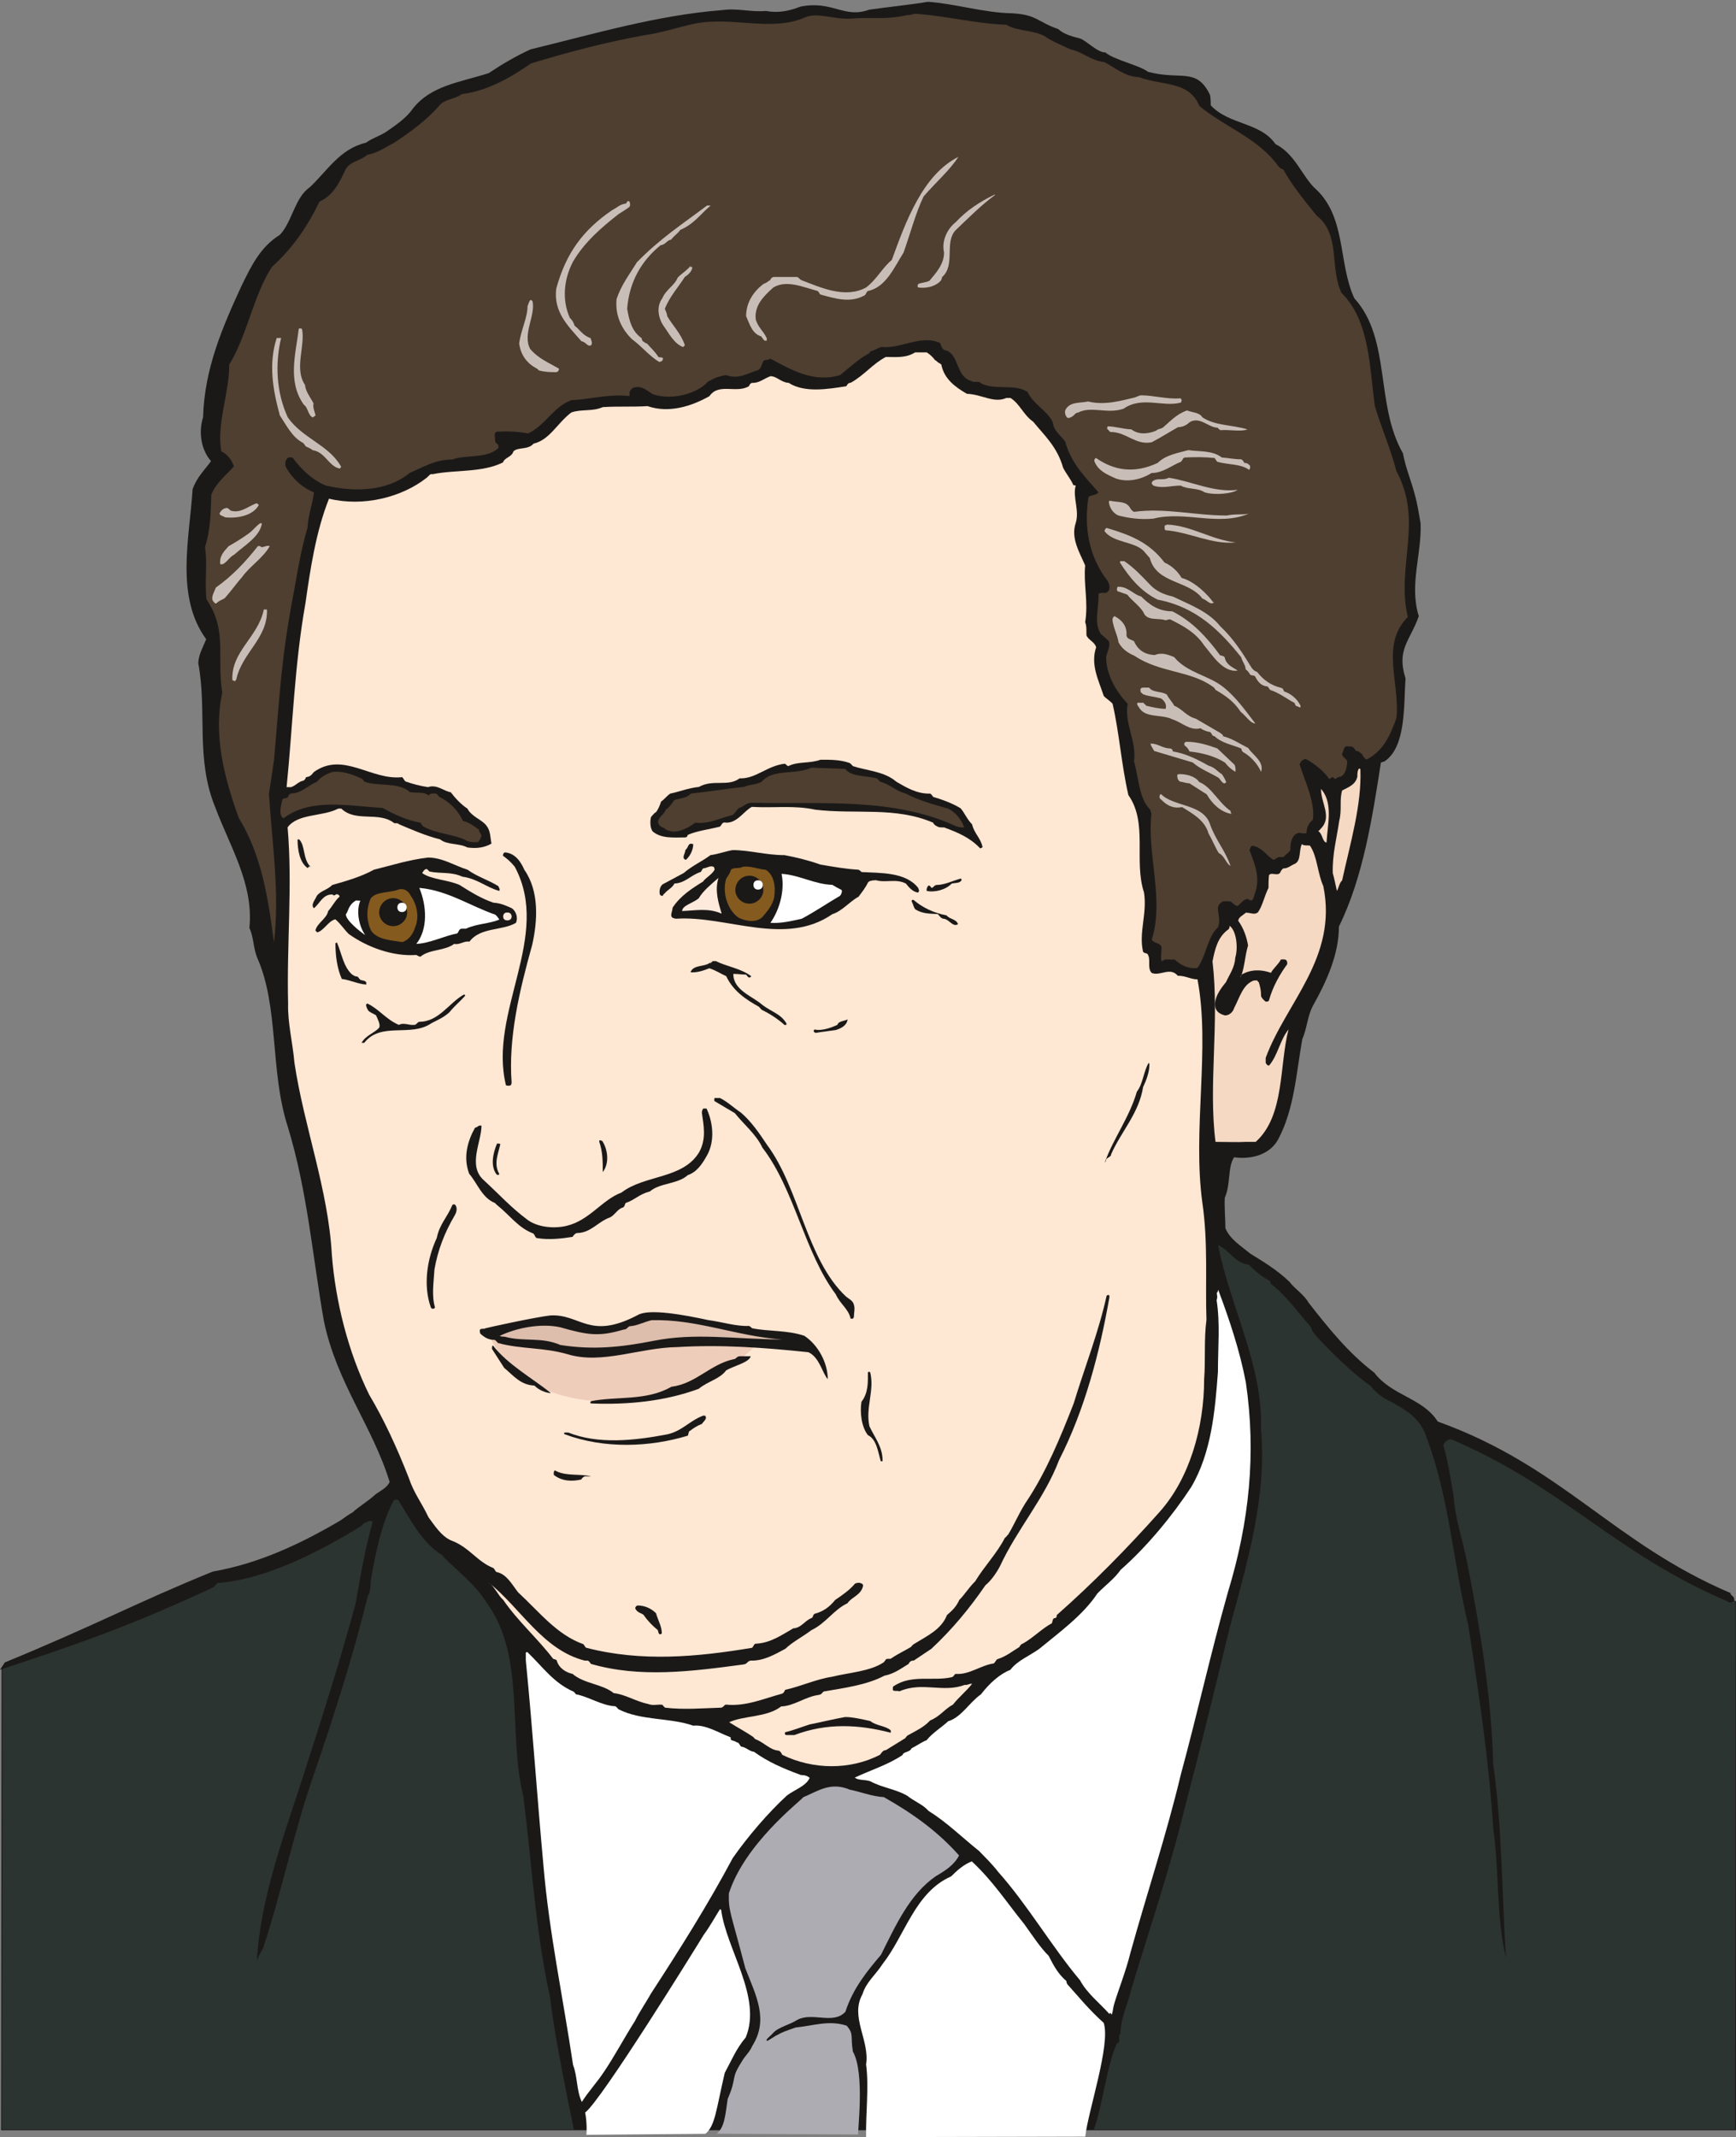 <svg xmlns="http://www.w3.org/2000/svg" xml:space="preserve" width="651.364" height="801.713" fill-rule="evenodd" stroke-linejoin="round" stroke-width="28.222" preserveAspectRatio="xMidYMid" version="1.2" viewBox="0 0 17234 21212"><rect x="0" y="0" width="17234" height="21212" fill="#808080" stroke="none"/><defs class="ClipPathGroup"><clipPath id="a" clipPathUnits="userSpaceOnUse"><path d="M0 0h17234v21212H0z"/></clipPath></defs><g class="SlideGroup"><g class="Slide" clip-path="url(#a)"><g class="Page"><g class="com.sun.star.drawing.ClosedBezierShape"><path fill="none" d="M10 12240h17231v8906H10z" class="BoundingBox"/><path fill="#2B3430" d="M20 16552c569-233 866-322 1879-779 348-135 1176-295 1359-511 127-89 335-196 485-323 76-35 203-134 292-177l8056-2517c188 160 497 365 688 535 278 298 829 1014 1474 1354 556 234 1486 805 2213 1362 182 134 632 330 769 404l-5 5241H15l5-4589Z"/><path fill="none" stroke="#1B1918" stroke-linejoin="miter" stroke-width="8" d="M20 16552c569-233 866-322 1879-779 348-135 1176-295 1359-511 127-89 335-196 485-323 76-35 203-134 292-177l8056-2517c188 160 497 365 688 535 278 298 829 1014 1474 1354 556 234 1486 805 2213 1362 182 134 632 330 769 404l-5 5241H15l5-4589Z"/></g><g class="com.sun.star.drawing.ClosedBezierShape"><path fill="none" d="M0 18h17218v21122H0z" class="BoundingBox"/><path fill="#1B1918" d="M5697 21139c-79-394-193-933-236-1314-145-652-181-1325-265-1991-157-630 23-1387-358-1915-91-150-200-241-315-351-35-35-104-91-134-132-206-127-315-358-435-546-7-5-25-5-43 0-122 224-180 516-228 788-8 55 0 114-31 162-147 600-328 1163-528 1750-206 582-328 1194-513 1750-26 49-51 79-61 127 30-592 254-1209 447-1798 193-599 376-1174 533-1750 48-277 97-556 170-815-38-21-56 10-91 17-5 5-13 18-18 23-411 254-952 534-1430 569-18 13-30 31-43 43-841 389-1313 552-2118 818l48-73c909-374 1303-592 2065-902 454-79 866-272 1260-503 48-31 83-61 127-84 66-61 152-109 223-175 56-43 117-66 145-127-168-551-526-983-653-1600-114-648-162-1283-358-1926-180-556-84-1192-307-1685-38-106-31-193-74-289 43-437-193-805-338-1194-200-483-79-955-170-1435 5-89 48-158 79-236-310-425-165-1004-135-1489 43-122 122-193 183-279-97-109-127-285-79-435 13-480 193-896 381-1303 97-200 188-388 381-508 122-127 148-370 297-472 176-165 298-381 557-442 68-48 134-66 195-104 89-61 206-140 267-229 180-236 472-266 757-358 137-91 272-170 416-236 648-158 1255-338 1895-389 165-23 280 21 442 8 122 23 231 0 341-43 320-65 434 122 684 30 157-23 442-53 582-78 266 17 556 109 835 114 249 13 254 86 460 157 61 56 145 74 213 92 61 18 181 145 254 139 84 74 338 127 424 193 326 87 478-48 613 224 10 20 10 109 10 109 183 196 490 165 642 384 188 96 254 294 381 429 328 284 237 744 402 1102 368 404 205 1054 482 1537 31 158 79 262 117 406 28 97 41 194 59 290 12 310-115 612-18 922-84 241-224 328-132 617-18 280 5 678-206 823-18 8-38 13-38 13-84 538-175 1138-417 1628 0 279-127 551-249 770-66 114-66 241-114 345-61 339-79 697-241 999-79 145-257 201-437 176-66 104-31 266-92 401-5 109 6 206 6 302 43 109 152 175 248 254 127 79 262 158 389 280 48 66 145 127 188 205 198 254 399 503 653 696 175 231 480 249 630 485 1242 447 1737 1204 2906 1702 0 28 38 28 38 66-8 36-66 31-66 18-1133-485-1613-1125-2744-1610-30 0-68 23-78 61 48 162 71 332 101 495 13 223 92 450 135 665 132 674 241 1339 259 2004 91 651 84 1291 127 1921-97-376-66-859-127-1278-43-691-145-1356-249-2027-150-625-188-1260-411-1854-61-193-193-267-351-358-84-36-152-89-206-158-188-132-381-325-528-482-36-43-53-61-66-104-127-140-229-298-399-430 0-17-5-25-5-25-79-41-147-97-213-163-140-17-188-144-303-193 115 600 447 1192 425 1822 61 673-135 1325-310 1973-150 620-297 1224-455 1824-150 612-345 1176-521 1763-35 149-109 297-109 447-28 17 0 56-18 86 0 5-10 0-17 10-92 183-150 643-229 854H5697Z"/></g><g class="com.sun.star.drawing.ClosedBezierShape"><path fill="none" d="M2035 137h11953v9475H2035z" class="BoundingBox"/><path fill="#4E3F30" d="M9084 137c295 17 602 99 907 109 112 71 302 48 411 134 76 46 150 74 226 110 127 28 198 111 336 127 104 53 203 144 343 149 246 89 495 36 599 285 254 213 584 317 787 602 13 10 18 23 46 28 86 157 213 312 330 457 244 191 127 516 249 770 277 271 277 724 330 1120 69 231 155 419 214 647 272 499-5 951 114 1449-277 277-74 658-114 1006-64 178-132 325-295 409-18-5-35-33-48-56-15-7-20-23-46-28-18 0-23-25-46-43-17-5-33 0-53-5-38 0-33 48-51 76 0 33 41 41 51 74 0 48-15 127-63 152-21 0-39 10-51 23-10 0-13-5-28-18-8-5-18 13-36 18-51-76-145-150-231-198-28 0-53 23-63 53 50 163 155 371 132 549-46 36-64 86-64 132-28 13-51-5-81 0-69 18-79 107-79 170-13 23-40 41-71 69h-46c-12 5-28 18-50 28-77-46-107-122-209-140-18 3-18 18-30 43 51 137 114 277 51 437-5 26-16 48-21 59-18 7-35 0-43-11-46 0-68 41-104 69-33 0-46-36-79-46h-63c-26 10-49 33-54 64 0 63 28 127 0 195-104 94-114 277-203 402-81 15-167-26-226-82-23-2-56 0-86-2-15 2-28 7-41 20-20-30 0-94-5-145-15-43-69-30-96-71 127-404-49-838-3-1255-10-12-10-33-10-33-114-111-114-307-163-482 28-201-99-376-63-572-104-109-214-277-214-467 18-64 51-130 18-163-35-35-53-45-71-63-74-117-15-262-23-394 26-30 71 5 94-28 28-25 15-76-5-106-188-247-234-536-188-831 26-23 76-13 99-46-122-145-267-275-330-504-46-63-114-104-124-193-54-114-199-183-249-299-130-87-320-13-465-87-15-28-64 0-97-23-150-45-117-254-244-302-33 0-50-33-63-74-185-88-389 59-579 39-51 12-69 35-114 43 0 5-8 20-18 23-104 58-181 132-282 213-267 81-494-58-692-163-28 18-46 8-64 18-22 23-22 74-55 94-110 33-194 97-321 51-73 13-114 28-165 58-12 0-25 18-40 33-122 105-348 158-521 99-53-30-107-86-180-68-18 0-46 23-51 46-8 17 10 35-8 40-195-23-381 33-571 41-181 68-257 249-429 330-100-18-196-23-300-18-46 0-28 51-28 87 0 23 18 33 33 45v31c-114 109-323 63-457 114-173 0-287 76-422 132-226 187-549 192-833 127-137-56-249-165-330-277-10-5-28-5-46 0-28 18-36 69-18 99 64 115 168 204 275 245-13 115-59 229-64 351-61 208-94 401-129 602-133 683-145 1041-204 1707-38 264-50 330-50 330 30 485 109 983 50 1478-56-427-119-861-350-1237-145-404-254-825-163-1242-58-361 54-615-157-927-20-185 12-350-15-518 58-180 58-366 63-521 51-123 145-191 224-280-23-69-64-120-125-150-48-277 79-572 79-861 180-295 244-699 424-970 208-188 353-402 472-648 140-61 204-203 257-315 43-86 147-86 218-150 99-15 186-79 267-119 160-107 318-221 445-366 53-69 155-64 226-117 266-33 495-173 688-305 368-111 729-208 1123-279 167-23 332-79 495-114 366-77 757 81 1092-59 123-62 293 18 461 8 208-18 350 15 564-36 30 5 53-12 76-12Z"/></g><g class="com.sun.star.drawing.ClosedBezierShape"><path fill="none" d="M2845 3498h9133v14035H2845z" class="BoundingBox"/><path fill="#FEE7D3" d="M9084 3498h117c33 22 58 45 81 76 15 5 18 17 38 28 8 5 13 5 25 17 28 145 143 226 254 290 150 5 267 97 392 41h40c94 58 127 167 226 236 109 134 239 249 297 457 33 64 74 109 102 173 3 0 18 0 23 5-33 112 40 244 0 371-51 150 40 294 94 421-18 181 33 366 0 562 18 48 10 99 13 132 20 48 78 61 96 117-58 172 23 325 76 485 23 25 59 45 87 76 68 295 86 597 157 907 196 279 51 647 155 967 33 209-53 394-10 585 5 15 23 15 43 23 41 55-5 139 43 190 82 36 183-63 259 28 82 0 127 36 196 36 129 683-51 1486 48 2215 59 404 28 793 41 1164-26 200-8 393-23 589 0 485-147 988-442 1318-323 363-666 711-1021 1024 0 5 0 30-18 30-23 0-23 28-30 51-97 51-186 145-290 203-10 0-28 18-33 33-69 41-127 92-221 122-13 10-18 28-33 41-129 18-244 114-376 104-18 0-18 28-43 33-188 43-404-33-582 94 0 0-2 13-2 28 2 23 43 8 66 18 226-99 434 18 648-64 33 5 50-17 73-10-58 74-127 127-190 206-82 43-127 117-226 157-64 69-143 104-226 150-6 5-16 18-21 26l-193 119c-28 0-40 23-58 46-295 152-663 150-971 0-5-10-10-28-33-41-88-5-144-81-233-114-10-5-15-18-23-23-70-48-156-94-237-145 144-68 372-46 516-157 132-5 237-97 376-115 33-5 33-35 56-35 193-33 422-64 592-155 96-18 165-71 241-117 5-15 23-36 51-33l175-117c209-195 381-404 536-630 61-51 112-127 145-190 175-376 442-671 587-1054 254-496 404-1070 500-1618 0-18-5-28-28-13-81 366-218 711-327 1069-135 348-275 678-453 950-81 117-132 244-198 353-10 5-17 23-33 33-76 150-203 280-294 430-64 63-110 139-158 185-28 64-68 104-122 150-56 145-200 208-330 289-10 6-20 18-28 28-68 41-132 69-201 117-25 0-35 0-48 5 0 10-15 18-18 28-137 94-353 104-513 145-157 23-307 94-467 130-8 5-8 27-31 38-180 48-359 129-557 109-18 0-18 20-46 30-182 5-370 23-561 0-5-10-18-12-23-28-51-7-91 11-139-7-132-28-232-97-346-109-114-92-294-92-409-191-61-13-134-53-157-132-5-13-28-13-36-18-155-203-353-376-495-584-53-46-81-127-145-173 318 254 536 668 953 775h30c15 5 18 15 33 33 485 140 991 76 1516 5 37-5 35-33 70-38 127 5 244-64 343-117 79-74 165-114 259-185 145-69 221-203 358-267 41-63 135-79 155-173 0-5 0-17-15-23-18-10-36-10-64 0-53 64-127 115-198 163-51 64-114 114-203 137-20 8-15 41-33 43-69 28-99 97-180 102-110 63-224 145-369 152-22 0-22 23-40 41-545 91-1096 142-1645 0-12-3-17-23-30-36-264-94-437-320-648-515-63-81-114-181-213-201-15-7-15-25-33-40-163-64-239-209-422-275-99-46-162-150-221-228-68-145-145-239-195-389-122-312-249-584-394-828-208-422-335-925-371-1392-35-643-277-1273-371-1902-18-205-68-395-63-588-15-595 45-1174-5-1750 104-140 348-104 503-186h30c145 140 373 23 526 145 28 0 40 0 46 10 127 54 271 117 408 150 72 59 188 36 272 81 99 13 170 0 239-38-13-63-8-127-51-180-43-58-145-86-188-168-63-40-127-111-165-162-66-10-140-82-226-51-86-13-150-31-213-53-18 0-26-28-43-46-310 35-585-259-877-51-30 38-43 46-76 51-8 5-8 28-30 35-51 11-69 46-120 64h-45c60-589 78-1214 187-1824 49-345 105-716 234-1039 340 82 721-12 970-208 28-23 31-41 59-35 218-46 490-13 698-117 18-51 87-51 104-110 46-45 145-12 199-76 162-38 236-205 376-310 99-35 208-7 312-53 160-10 289 0 444-10 214 74 440 0 615-99 92-135 269-23 392-99 5-13 13-28 31-33 68 5 119-43 183-66 63 0 106 63 180 66 157 101 389 63 574 33 5-13 20-36 41-33 137-76 218-188 350-257 99 0 198 13 290-45Z"/></g><g class="com.sun.star.drawing.ClosedBezierShape"><path fill="none" d="M6456 7541h3299v882H6456z" class="BoundingBox"/><path fill="#1B1918" d="M8146 7541c94 0 193-2 290 33 7 7 17 12 30 30 137 46 312 51 432 155 89 52 203 123 335 118 13 5 18 15 31 33 86 25 190 63 271 112 36 38 64 109 115 160 23 95 86 135 104 227-5 5-5 5-23 12-104-109-221-157-358-208-41 0-54 0-76-14-11-5-28-17-33-33-376-162-770-81-1170-129-208-46-411-15-630-28-81 41-152 173-272 155-25 0-25 23-45 41-99 26-226 41-320 82 0 7-5 23-23 25-109 0-236 15-323-58-29-31-29-113-17-146 22-25 35-41 50-48 18-23 36-64 49-104 33-21 50-51 91-79 91-18 173-54 284-66 143-80 288 2 404-85 163 5 267-122 445-145 18 0 18 20 40 23 94-48 209-23 319-63Z"/></g><g class="com.sun.star.drawing.ClosedBezierShape"><path fill="none" d="M6532 7620h3041v636H6532z" class="BoundingBox"/><path fill="#4E3F30" d="m8055 7620 335 12c64 81 201 64 313 94 12 5 17 15 33 33 100 24 158 95 257 118 115 64 277 109 422 150 76 41 127 105 157 186-25 0-48 0-81-12-627-291-1345-215-2025-233-64 0-82 41-130 51-23 21-41 54-64 71-125 29-237 93-369 75-63 48-175 112-261 81-41-10-41-28-64-33-18-7-33-17-45-48 0-56 63-80 76-128 45-28 63-69 86-96 58-18 122-18 163-64 172-18 353-48 526-66 69-28 122-20 178-52 112-132 330-63 493-139Z"/></g><g class="com.sun.star.drawing.ClosedBezierShape"><path fill="none" d="M13230 7628h277v1216h-277z" class="BoundingBox"/><path fill="#F5D9C3" d="M13505 7633c15 353-100 735-181 1105-29 28-34 77-52 105-13-54-25-122-41-176-6-188 41-355 64-519 29-112 0-203 29-302 63-33 133-56 151-137 0-31 0-59 17-81l13 5Z"/></g><g class="com.sun.star.drawing.ClosedBezierShape"><path fill="none" d="M2784 7659h1998v703H2784z" class="BoundingBox"/><path fill="#4E3F30" d="M3299 7662c99-11 193 21 285 64 17 5 22 15 33 33 144 51 338 0 453 104 63 8 99 0 150 13 5 5 17 5 30 17 15 0 15-12 33-17h46c7 5 18 15 30 33 99 48 186 128 236 239 64 16 110 51 158 87 5 28 18 33 28 63-10 18-13 36-33 59-31 5-64 5-107-8-119-69-305-69-437-145-12-5-18-23-30-38-137-25-259-81-376-147-324-16-712-105-984 104-52-33-23-128-10-189 5-13 51-8 56-25 5-16 12-28 30-33 102 0 168-82 259-117 31-46 87-74 150-97Z"/></g><g class="com.sun.star.drawing.ClosedBezierShape"><path fill="none" d="M13086 7830h107v534h-107z" class="BoundingBox"/><path fill="#F5D9C3" d="M13127 7846c106 140 52 341 42 517-42-5-37-86-83-114 10-2 15-13 28-26 112-115 0-249 0-392l13 15Z"/></g><g class="com.sun.star.drawing.ClosedBezierShape"><path fill="none" d="M7407 1557h2108v1827H7407z" class="BoundingBox"/><path fill="#C9BEB7" d="M9514 1557c-84 132-218 246-345 393-79 164-132 369-199 557-92 145-176 346-353 381-18 8-18 36-36 45-145 78-290 30-434-9-13-5-13-23-31-36-134-35-306-114-438-35-96 85-193 181-175 321 30 86 71 104 109 183v23c-30 12-38-23-56-41-89-30-109-109-149-201 0-139 78-250 175-321 35-12 48-30 66-38 0-12 13-23 30-30h236c13 7 18 12 37 30 196 74 437 189 648 74 104-79 165-201 254-272 140-383 306-844 661-1024Z"/></g><g class="com.sun.star.drawing.ClosedBezierShape"><path fill="none" d="M9108 1930h769v928h-769z" class="BoundingBox"/><path fill="#C9BEB7" d="M9876 1937c-138 102-254 219-388 347-116 119 0 346-134 465-5 13-10 31-10 31-43 56-135 86-226 74-5 0-17-18 0-36 30-13 73-13 109-31 66-78 145-166 145-280-28-122 38-241 116-302 111-118 230-197 388-275v7Z"/></g><g class="com.sun.star.drawing.ClosedBezierShape"><path fill="none" d="M5518 1995h738v1438h-738z" class="BoundingBox"/><path fill="#C9BEB7" d="m6245 1998 5 5c7 18 7 36 0 49-31 25-71 48-109 73-163 127-339 277-453 473-92 176-110 382-31 557 31 30 36 48 48 79 49 35 79 96 158 122 5 22 23 48 5 71-36 18-48-31-97-41-127-147-278-284-249-521 97-354 267-582 553-778 55-28 78-58 134-66 18 0 10-34 36-23Z"/></g><g class="com.sun.star.drawing.ClosedBezierShape"><path fill="none" d="M6119 2039h938v1555h-938z" class="BoundingBox"/><path fill="#C9BEB7" d="M7032 2040h23c-102 86-163 182-303 243-23 36-53 49-91 97-36 0-53 49-103 54-188 153-310 358-332 630 22 127 48 225 144 293 0 0 0 18 13 31 13 5 18 17 41 23 30 35 73 73 109 127 7 17 30 0 48 17 0 26-10 31-35 38-97-55-176-157-272-226-104-101-169-237-153-399 49-145 127-242 201-364 231-237 456-382 697-564h13Z"/></g><g class="com.sun.star.drawing.ClosedBezierShape"><path fill="none" d="M6537 2639h338v807h-338z" class="BoundingBox"/><path fill="#C9BEB7" d="M6855 2651h18c0 36-36 74-74 97-66 104-146 188-199 316 5 17 23 48 23 73 56 97 136 171 176 290-5 8-10 8-18 18-92-36-140-137-194-211-54-79-72-194-12-273 35-86 122-127 153-206 48-48 89-68 127-116v12Z"/></g><g class="com.sun.star.drawing.ClosedBezierShape"><path fill="none" d="M5154 2979h396v716h-396z" class="BoundingBox"/><path fill="#C9BEB7" d="m5276 2979 11 12c30 145-103 326-23 474 84 97 189 138 285 194 0 17-7 30-25 35-61 0-110 0-176-18 0 0-13-17-18-17-93-49-159-127-176-250 17-132 83-255 83-370 13-30 13-43 27-60h12Z"/></g><g class="com.sun.star.drawing.ClosedBezierShape"><path fill="none" d="M2918 3259h217v886h-217z" class="BoundingBox"/><path fill="#C9BEB7" d="m2975 3259 23 5c35 170-80 394 30 557 5 66 57 128 85 184-10 35 8 71 20 119l-30 20c-49-30-44-99-87-127-164-232-80-504-50-753l9-5Z"/></g><g class="com.sun.star.drawing.ClosedBezierShape"><path fill="none" d="M2701 3355h687v1297h-687z" class="BoundingBox"/><path fill="#C9BEB7" d="M2773 3355h18c-61 254-49 538 66 788 148 211 408 272 530 490-8 10-8 10-13 18-109-18-144-165-272-183-18-18-31-18-49-30-20 0-25-23-43-41-109-56-163-170-232-274-71-260-113-514-31-768h26Z"/></g><g class="com.sun.star.drawing.ClosedBezierShape"><path fill="none" d="M10573 3924h1159v226h-1159z" class="BoundingBox"/><path fill="#C9BEB7" d="M11329 3924c122 0 257 40 384 30 18 0 23 23 10 42-180 48-386-67-569 61-164 56-321-31-453 39-20 0-31 17-43 28-8 7-31 25-56 25-18-5-40-53-23-85 48-79 140-61 223-79 163 41 328-8 461-39 31-10 48-22 66-22Z"/></g><g class="com.sun.star.drawing.ClosedBezierShape"><path fill="none" d="M10991 4074h1394v322h-1394z" class="BoundingBox"/><path fill="#C9BEB7" d="M11784 4074c48 20 127 20 152 68 128 85 286 72 448 120-66 26-175 0-271 8-5-8-18-13-26-25-90 0-176-116-278-54-30 31-73 49-114 49-86 48-170 102-262 150-163 31-249-102-407-102-10 0-18-18-35-31 0 0 0-17 5-25 78 0 139 25 236 30 73 57 171 44 245 13 17-18 48-18 66-30 66-54 132-133 241-171Z"/></g><g class="com.sun.star.drawing.ClosedBezierShape"><path fill="none" d="M10863 4467h1549v303h-1549z" class="BoundingBox"/><path fill="#C9BEB7" d="M11797 4468c114 17 236 0 332 73 66 5 127 18 193 18 13 5 21 18 31 36 13 0 30 0 48 20 13 0 13 36 0 49-84-62-206-49-315-80-10-7-18-25-28-38-99-10-188-10-292-5-23 0-23 23-43 43-84 31-176 111-291 111-104 66-241 96-358 53-96-43-175-79-210-171 0-13 0-23 17-31 176 123 376 159 612 49 79-79 194-97 304-127Z"/></g><g class="com.sun.star.drawing.ClosedBezierShape"><path fill="none" d="M11433 4742h855v162h-855z" class="BoundingBox"/><path fill="#C9BEB7" d="M11603 4742c228 35 448 150 684 120-53 38-224 56-328 25-71-48-163-25-237-67-102 0-180 32-272 0 0 0-12-12-17-20 0-10 5-23 17-28 43-30 97 0 153-30Z"/></g><g class="com.sun.star.drawing.ClosedBezierShape"><path fill="none" d="M11008 4971h1389v182h-1389z" class="BoundingBox"/><path fill="#C9BEB7" d="M11025 4971c74 17 158 0 196 74 10 18 18 23 35 36 304-43 606 36 922 36 86-18 145-5 218-18-302 128-631-31-946 49-133 12-242-5-346-31-48-18-89-72-96-134 0-12 7-12 17-12Z"/></g><g class="com.sun.star.drawing.ClosedBezierShape"><path fill="none" d="M2179 4996h391v143h-391z" class="BoundingBox"/><path fill="#C9BEB7" d="M2544 4996c7 0 17 5 25 17-56 103-202 133-330 123-17-7-43-20-43-20s-10 0-17-18c7-18 30-49 60-54 18-8 31 5 50 24 96 30 165-37 255-72Z"/></g><g class="com.sun.star.drawing.ClosedBezierShape"><path fill="none" d="M2185 5193h416v409h-416z" class="BoundingBox"/><path fill="#C9BEB7" d="M2587 5194h13c-18 134-184 227-273 310-52 26-74 79-118 97h-22c-12-79 35-127 83-180 80-45 128-75 202-128 42-31 67-69 110-99h5Z"/></g><g class="com.sun.star.drawing.ClosedBezierShape"><path fill="none" d="M11562 5207h709v182h-709z" class="BoundingBox"/><path fill="#C9BEB7" d="M11584 5207c237 7 448 154 685 177-237 25-460-103-698-121-11 0-11-31-7-49 7 0 12 0 20-7Z"/></g><g class="com.sun.star.drawing.ClosedBezierShape"><path fill="none" d="M10965 5241h1087v749h-1087z" class="BoundingBox"/><path fill="#C9BEB7" d="M10995 5243c226 68 412 139 565 340 79 36 134 92 170 153 110 31 212 120 286 206 17 18 17 31 35 36-35 35-71-26-114-36-135-183-456-147-522-402-30-36-48-54-61-71-96-97-298-79-389-196 0-10 12-40 30-30Z"/></g><g class="com.sun.star.drawing.ClosedBezierShape"><path fill="none" d="M2107 5418h573v574h-573z" class="BoundingBox"/><path fill="#C9BEB7" d="M2582 5420c18 30 53-12 96 0-61 114-196 198-275 308-58 66-114 145-169 206-17 18-61 25-86 56-5 0-18 0-23-13-42-35 0-96 18-145 163-116 290-250 418-412h21Z"/></g><g class="com.sun.star.drawing.ClosedBezierShape"><path fill="none" d="M11118 5569h1795v1453h-1795z" class="BoundingBox"/><path fill="#C9BEB7" d="M11130 5570h31c91 61 167 140 254 232 61 66 144 101 228 119 165 80 353 148 469 293 139 132 223 267 315 417 12 12 17 25 53 39 61 78 135 132 236 157 20 5 26 18 31 36 61 18 134 73 165 145 0 30-26 0-43 0-6 0-13-18-18-31-79-41-145-96-236-127-13-5-18-23-31-36-66-5-96-48-122-96-5-13-23-13-48-18-13-20-23-38-48-57 0-40-31-71-44-119-210-262-443-498-829-572-165-79-284-224-375-369 0 0 0-17 12-13Z"/></g><g class="com.sun.star.drawing.ClosedBezierShape"><path fill="none" d="M11088 5823h1200v837h-1200z" class="BoundingBox"/><path fill="#C9BEB7" d="M11105 5824c96 0 147 78 223 96 79 79 170 148 310 148 194 97 341 254 474 436 30 7 48 12 48 30 18 69 84 92 127 122-145 23-254-157-333-250-84-127-206-193-339-259-7 0-30 5-43 10-79-28-188 13-223-84-44-67-117-115-158-171l-86-30c-17 0-22-23-10-48h10Z"/></g><g class="com.sun.star.drawing.ClosedBezierShape"><path fill="none" d="M2306 6050h346v716h-346z" class="BoundingBox"/><path fill="#C9BEB7" d="M2637 6050h13c12 285-250 430-305 697-7 6-17 18-17 18s0-12-21-12c-16-286 255-426 312-703h18Z"/></g><g class="com.sun.star.drawing.ClosedBezierShape"><path fill="none" d="M11044 6116h1419v1066h-1419z" class="BoundingBox"/><path fill="#C9BEB7" d="M11074 6121c61 35 117 91 109 188 8 35 38 35 74 55 35 79 96 132 206 138 78-31 139 0 193 20 128 156 341 181 486 296 132 104 231 248 320 363-48 0-89-71-145-115-66-101-145-157-249-218-5-5-10-23-35-36-219-157-522-134-771-303-71-30-127-73-158-134-10-72-48-133-60-219 0-5 0-28 20-40l10 5Z"/></g><g class="com.sun.star.drawing.ClosedBezierShape"><path fill="none" d="M11288 6825h1239v838h-1239z" class="BoundingBox"/><path fill="#C9BEB7" d="M11348 6825h59c38 53 134 35 178 71 18 38 54 73 72 109 79 31 122 105 213 128 84 48 163 96 241 140 13 12 31 17 31 35 97 25 163 74 250 117 41 67 162 133 127 237-31-74-97-152-183-200 0 0-13-19-13-32-84-36-194-53-265-122-25 0-25-23-43-41-36-7-66-17-97-38-109 26-182-58-279-89-110-55-273-7-334-122-12-13-17-31-17-31 0-23 35-5 60-13 6 8 18 13 31 31 53 13 132 31 193 31 13-44-13-79-43-102-71-21-127-21-181-43-12-13-20-13-25-26 0-5-5-23 5-35l20-5Z"/></g><g class="com.sun.star.drawing.ClosedBezierShape"><path fill="none" d="M11757 7363h511v299h-511z" class="BoundingBox"/><path fill="#C9BEB7" d="M11782 7363c105 0 202 30 303 66l172 163c7 20 12 43 7 69-43-26-68-49-104-92-97-62-224-97-352-110-8-25-26-43-49-61-6-18 0-35 23-35Z"/></g><g class="com.sun.star.drawing.ClosedBezierShape"><path fill="none" d="M11419 7381h755v396h-755z" class="BoundingBox"/><path fill="#C9BEB7" d="M11432 7381c61 0 114 48 184 48 23 5 23 12 28 30 122 18 244 79 354 141 66 18 89 61 132 84 13 18 31 48 43 79-25 38-56-23-73-41-84-51-182-86-260-154l-382-114c-13-25-26-38-38-73h12Z"/></g><g class="com.sun.star.drawing.ClosedBezierShape"><path fill="none" d="M11687 7684h540v396h-540z" class="BoundingBox"/><path fill="#C9BEB7" d="M11712 7684c61 0 150 17 193 78 123 50 189 202 311 287 0 18 10 30 10 30-109-18-193-102-246-194l-172-110c-30 0-61-13-96-18-18-13-25-35-25-56 0-17 7-17 25-17Z"/></g><g class="com.sun.star.drawing.ClosedBezierShape"><path fill="none" d="M11511 7884h706v712h-706z" class="BoundingBox"/><path fill="#C9BEB7" d="M11528 7884c127 127 420 92 486 302 55 154 146 250 202 408-43-18-56-97-117-127-35-56-67-135-102-196-38-133-165-199-262-260-92 18-151-18-207-74-17-10-17-22-17-22 0-8 0-35 17-31Z"/></g><g class="com.sun.star.drawing.ClosedBezierShape"><path fill="none" d="M2954 8331h129v288h-129z" class="BoundingBox"/><path fill="#1B1918" d="M2969 8331c64 63 35 194 113 272-31 49 33-51-28 13-78-53-100-179-100-283l15-2Z"/></g><g class="com.sun.star.drawing.ClosedBezierShape"><path fill="none" d="M6786 8373h98v163h-98z" class="BoundingBox"/><path fill="#1B1918" d="m6859 8374 23 5c0 50-26 115-73 156-49-16-5-64-5-98 32-25 23-58 55-63Z"/></g><g class="com.sun.star.drawing.ClosedBezierShape"><path fill="none" d="M12037 8379h1127v2959h-1127z" class="BoundingBox"/><path fill="#F5D9C3" d="M12942 8389c28 5 40 0 63 5 74 111 74 274 132 401 145 711-368 1152-572 1705v49c5 10 15 28 33 28 87-99 108-254 194-359-94 359-36 856-326 1116h-97c-84 5-198 0-302 0-73-562 41-1187-30-1792 25-125 53-239 152-313 15-7 18-25 18-40 68 51 86 218 56 317-6 99-56 163-92 242-58 71-127 163-104 257 13 41 46 61 94 74 43 0 79-33 91-74 56-107 87-235 196-273h30c11 0 6 16 18 16 15 48 23 86 23 135 0 18 28 46 46 59 15 0 28 0 33-13 36-133 108-260 181-359 0-13 0-28-5-31-5-18-30-18-58-15-23 46-74 86-99 132-98-35-202-35-291 18-5 10-10 15-10 28 41-99 41-208 74-318-16-91-46-172-97-244 0-35 46-55 76-81 46 0 87 26 120-5 45-63 63-160 104-241 0-48 0-81 5-127 26-31 77 10 108-20 10-16 10-28 33-46 50 0 71-28 116-46 64-33 38-132 69-195l18 10Z"/></g><g class="com.sun.star.drawing.ClosedBezierShape"><path fill="none" d="M6548 8438h2579v786H6548z" class="BoundingBox"/><path fill="#1B1918" d="M7273 8438c167 0 330 50 515 50 122 23 236 51 358 94 135 23 249 43 377 51 13 5 18 13 31 23 190 10 439 0 561 157 5 16 10 29 10 29-5 5-5 11-10 18-53-7-89-49-122-90-99-51-198-5-297-33-43 0-74 10-79 23-25 51-58 93-94 141-87 46-161 142-260 173-470 325-1051 12-1550 45-18 0-36-10-36-10-30-18 0-66 0-99 76-117 191-191 303-260 22-36 86-66 114-117 0 0 0-18-8-28-33-18-63 10-106 15-8 5-13 26-26 36-96 30-150 109-259 114-18 41-71 65-94 95-18 13-23 28-23 28-15 0-28-10-28-18-6-33 0-74 28-97l209-112c86-74 180-114 266-178 76-10 156-40 220-50Z"/></g><g class="com.sun.star.drawing.ClosedBezierShape"><path fill="none" d="M4990 8461h334v2317h-334z" class="BoundingBox"/><path fill="#1B1918" d="M5016 8461c104 10 158 101 189 172 150 214 132 508 78 747-128 458-237 920-204 1365 0 10-5 23-10 28-13 5-28 5-46 0-179-727 459-1479 87-2170-41-51-82-84-117-109 0-6 2-33 23-33Z"/></g><g class="com.sun.star.drawing.ClosedBezierShape"><path fill="none" d="M3104 8512h2029v986H3104z" class="BoundingBox"/><path fill="#1B1918" d="M4250 8512c142 0 264 81 392 121 94 69 203 99 307 164 0 15 18 23 8 46-122-31-221-123-367-141-109-51-213-28-325-51-10-5-10-13-28-25-23 0-33 20-46 40 87 64 254 66 371 118 110 69 209 132 336 176 79 5 133 33 183 55 41 28 64 92 41 145-137 81-353 41-462 187-52-11-98 35-151 22-97 72-244 51-335 127-11 0-33-12-41-17-241 17-495-82-672-209-50-51-81-102-132-145-71 17-111 111-180 130 0 0-13-14-18-19 18-76 112-116 127-193 48-56 66-101 112-142 5-7-8-23-25-25-21 0-21 25-46 2-97 0-120 87-183 137-35-35 15-86 28-121 35-51 104-59 155-110 129-36 289-82 412-151 181-45 348-99 539-121Z"/></g><g class="com.sun.star.drawing.ClosedBezierShape"><path fill="none" d="M7195 8601h498v542h-498z" class="BoundingBox"/><path fill="#845A1E" d="M7376 8603c77-9 145 23 227 31 82 53 99 163 82 278-23 86-69 133-117 191-62 59-161 41-232 8-105-66-173-245-126-391 21-33 38-53 46-86 23-28 80-8 120-31Z"/></g><g class="com.sun.star.drawing.ClosedBezierShape"><path fill="none" d="M7648 8673h711v490h-711z" class="BoundingBox"/><path fill="#FFF" d="M7764 8674c173 12 324 104 499 109 28 18 51 30 92 51 7 12 0 40-16 58-124 72-238 151-379 227-102 23-206 48-312 41 83-117 147-309 111-486h5Z"/></g><g class="com.sun.star.drawing.ClosedBezierShape"><path fill="none" d="M6771 8715h394v355h-394z" class="BoundingBox"/><path fill="#FEEADC" d="M7131 8720c-36 121 0 237 33 349-132-59-260-31-392-26 0-56 109-79 165-127 44-75 117-133 194-201v5Z"/></g><g class="com.sun.star.drawing.ClosedBezierShape"><path fill="none" d="M9199 8720h349v130h-349z" class="BoundingBox"/><path fill="#1B1918" d="m9537 8720 10 10c-10 41-68 31-100 41-56 60-168 90-247 72-4-22 5-41 18-54 10 0 20 8 28 23 22 2 22-23 51-28 77 0 150-37 240-64Z"/></g><g class="com.sun.star.drawing.ClosedBezierShape"><path fill="none" d="M4133 8814h825v556h-825z" class="BoundingBox"/><path fill="#FFF" d="M4173 8814c273 27 494 178 744 265 15 12 28 30 40 48-88 41-227 41-331 91h-40c-28 0-28 24-46 47-127 23-273 99-407 104 116-146 104-377 30-555h10Z"/></g><g class="com.sun.star.drawing.ClosedBezierShape"><path fill="none" d="M3647 8825h497v528h-497z" class="BoundingBox"/><path fill="#845A1E" d="M3960 8828c51-14 97 18 118 64 63 87 86 214 43 313-20 65-64 128-128 146-109-18-242-23-306-109-52-100-52-227-5-327 56-69 192-51 278-87Z"/></g><g class="com.sun.star.drawing.ClosedBezierShape"><path fill="none" d="M9050 8932h462v250h-462z" class="BoundingBox"/><path fill="#1B1918" d="M9070 8933c84 72 194 128 327 153 30 39 94 34 114 87-51 33-86-45-138-53-30 0-46-29-63-47-72-5-146 0-220-45-18-13-20-42-40-83 0-5 0-16 20-12Z"/></g><g class="com.sun.star.drawing.ClosedBezierShape"><path fill="none" d="M3433 8938h195v345h-195z" class="BoundingBox"/><path fill="#FFF" d="M3577 8940c-43 103-15 250 49 342-45-30-199-150-192-209 23-18 18-87 100-135l43 2Z"/></g><g class="com.sun.star.drawing.ClosedBezierShape"><path fill="none" d="M3330 9355h307v419h-307z" class="BoundingBox"/><path fill="#1B1918" d="M3345 9355c48 112 64 239 148 316 10 6 28 21 46 21 18 2 18 12 34 30 12 13 46 5 63 28v23c-79-5-161-46-243-56-48-110-63-235-63-355l15-7Z"/></g><g class="com.sun.star.drawing.ClosedBezierShape"><path fill="none" d="M6855 9537h955v639h-955z" class="BoundingBox"/><path fill="#1B1918" d="M7075 9540h32c104 53 246 71 350 149 0 3-5 14-22 14-16-11-16-14-28-29-46 0-71-7-127-7 0 163 185 217 289 308 93 70 179 87 237 181 6 18 0 18-17 18-59-53-137-107-220-147-7 0-23-22-35-34-132-74-254-155-325-304-51-22-97-55-167-78-58 23-121 45-187 40 30-81 139-48 198-99 28-52-36 51 22-12Z"/></g><g class="com.sun.star.drawing.ClosedBezierShape"><path fill="none" d="M3588 9870h1032v482H3588z" class="BoundingBox"/><path fill="#1B1918" d="M4619 9882c-56 64-104 99-155 163-53 51-118 79-179 110-208 145-501-18-669 196h-27c45-77 121-92 175-150 15-31-13-82-31-123-17-13-51-23-76-46-5-8-20-28-23-58 0 0 3-11 13-13 114 53 185 158 313 212 46-26 99 5 150 0 28 0 28-26 54-31 195 0 300-196 445-272l10 12Z"/></g><g class="com.sun.star.drawing.ClosedBezierShape"><path fill="none" d="M8078 10118h338v135h-338z" class="BoundingBox"/><path fill="#1B1918" d="M8414 10124c-10 53-58 82-117 100-79 12-133 17-197 28-13 0-35-18-13-33 66 15 154-13 227-47 8-36 65-36 100-53v5Z"/></g><g class="com.sun.star.drawing.ClosedBezierShape"><path fill="none" d="M10968 10549h444v990h-444z" class="BoundingBox"/><path fill="#1B1918" d="M11411 10564c0 76-30 157-63 226-41 260-217 440-317 666 0 23-23 28-46 46-5 5-5 30-17 36 81-232 244-445 318-702 62-79 67-206 118-287l7 15Z"/></g><g class="com.sun.star.drawing.ClosedBezierShape"><path fill="none" d="M7090 10897h1394v2194H7090z" class="BoundingBox"/><path fill="#1B1918" d="M7107 10899h41c73 36 132 94 208 145 101 87 178 198 259 320 323 433 390 1134 781 1503 30 26 71 41 81 84 13 41 0 74 0 120-5 17-10 22-33 17-20-96-104-144-147-241-310-412-409-1042-728-1455-63-134-185-231-274-343l-201-119c-6-8-6-40 13-31Z"/></g><g class="com.sun.star.drawing.ClosedBezierShape"><path fill="none" d="M4629 11003h2444v1297H4629z" class="BoundingBox"/><path fill="#1B1918" d="M7001 11003h13c63 134 86 320 5 465-46 82-99 165-191 196-99 91-277 76-376 162-109 28-145 82-241 115-8 7-8 41-31 46-50 13-81 82-132 100-111 40-185 152-321 152-20 5-33 23-43 38-112 18-234 31-348 13-23 0-23-28-41-46-152-58-226-175-363-285-7-6-18-18-18-18-129-51-175-196-256-290-63-165-15-328 58-458 23 0 31-28 64-20 0 161-137 392 18 537 162 149 271 272 434 394 99 77 264 94 391 64 230-54 354-260 547-331 231-178 607-132 770-399 74-133 46-265 28-390 0-15 0-23 13-45h20Z"/></g><g class="com.sun.star.drawing.ClosedBezierShape"><path fill="none" d="M5949 11318h81v318h-81z" class="BoundingBox"/><path fill="#1B1918" d="m5976 11323 8 10c52 87 65 217 0 301 0-102 0-202-35-301 0-27 12-10 27-10Z"/></g><g class="com.sun.star.drawing.ClosedBezierShape"><path fill="none" d="M4891 11351h77v313h-77z" class="BoundingBox"/><path fill="#1B1918" d="M4944 11351s17 0 23 5c-18 88-70 194-11 295 0 13-12 13-25 8-64-81-39-209 3-308h10Z"/></g><g class="com.sun.star.drawing.ClosedBezierShape"><path fill="none" d="M4236 11953h299v1038h-299z" class="BoundingBox"/><path fill="#1B1918" d="M4510 11953c30 17 30 68 5 109-103 175-169 348-202 539-8 132-29 259 5 376-5 10-5 13-24 13-10 0-10-3-17-13-76-213-41-475 59-689 28-140 104-203 156-330 0 0 5 0 18-5Z"/></g><g class="com.sun.star.drawing.ClosedBezierShape"><path fill="none" d="M8486 12804h3931v7193H8486z" class="BoundingBox"/><path fill="#FFF" d="M12098 12814c107 285 211 597 270 907 104 706 35 1385-178 2083-173 613-302 1200-468 1812-144 602-332 1163-500 1768-46 185-114 353-160 503-13 43-13 76-23 104-7 20-12-33-25 0-97-109-224-206-292-335-273-323-522-750-812-1075-63-81-129-145-190-208-175-140-320-285-503-399-3-5-18-18-23-23-48-45-124-76-188-127-119-68-241-76-368-144-53-18-117-6-152-36 162-76 330-127 474-224 8-35 72-25 89-66 64-33 102-63 150-81 59-74 145-124 214-188 132-40 208-185 325-267 86-111 188-203 292-243 71-94 193-140 289-210 187-155 431-330 575-548 92-94 163-140 232-236 259-227 515-539 698-818 203-341 239-767 267-1146 0-246 23-480-13-711 13-41 0-51 3-79 10 15 10-45 17-13Z"/></g><g class="com.sun.star.drawing.ClosedBezierShape"><path fill="none" d="M8546 13616h217v889h-217z" class="BoundingBox"/><path fill="#1B1918" d="m8631 13617 7 2c47 178-48 353-7 537 49 109 135 208 130 348h-17c-28-91-41-218-128-259-64-81-81-227-64-331 69-89 64-193 64-295l15-2Z"/></g><g class="com.sun.star.drawing.ClosedBezierShape"><path fill="none" d="M5599 14051h1411v292H5599z" class="BoundingBox"/><path fill="#1B1918" d="M6982 14051s20 0 22 5c16 30-17 48-35 77-46 18-81 40-117 68-15 3-15 23-23 49-377 115-829 133-1221-13-12-5-12-13 0-18h33c295 118 651 82 984 18 148-33 217-133 357-186Z"/></g><g class="com.sun.star.drawing.ClosedBezierShape"><path fill="none" d="M5496 14595h374v104h-374z" class="BoundingBox"/><path fill="#1B1918" d="M5522 14602c105 52 227 24 347 52h-63c-5 0-34 19-34 31-99 23-194 16-273-44-2-5-6-39 10-46l13 7Z"/></g><g class="com.sun.star.drawing.ClosedBezierShape"><path fill="none" d="M6306 15936h265v286h-265z" class="BoundingBox"/><path fill="#1B1918" d="M6332 15936c70 0 133 30 180 76 23 77 58 133 58 199-5 10-7 10-23 10-12-10-12-28-17-41-50-40-100-91-141-151-19-17-65-22-82-63-4-5 7-30 25-30Z"/></g><g class="com.sun.star.drawing.ClosedBezierShape"><path fill="none" d="M5220 16398h2819v4467H5220z" class="BoundingBox"/><path fill="#FFF" d="M5242 16405c145 140 257 302 452 386 11 8 23 26 23 26 122 22 260 114 390 119 10 3 18 13 33 30 226 115 516 82 742 163 122-13 249 69 368 114 8 0 0 13 8 28 15 8 38 8 55 23 24 0 27 26 45 43 50 5 78 46 127 51 137 99 282 163 467 231 36 0 64 8 86 28-35 81-149 117-226 175-183 168-386 404-537 620-256 479-528 908-810 1342-58 102-112 178-162 277-110 173-191 330-303 498-79 119-151 191-224 305-54-114-41-247-87-368-99-666-238-1314-294-1980-64-694-107-1349-175-2035v-76c5-9 17-9 22 0Z"/></g><g class="com.sun.star.drawing.ClosedBezierShape"><path fill="none" d="M7792 17043h1053v180H7792z" class="BoundingBox"/><path fill="#1B1918" d="M8390 17043c76 0 167 22 250 40 56 47 155 47 203 93v23c-316-82-633-100-957 23h-76c-16 0-22-10-16-28 79-18 155-49 242-77 115-23 232-52 354-74Z"/></g><g class="com.sun.star.drawing.ClosedBezierShape"><path fill="none" d="M7300 8692h280v279h-280z" class="BoundingBox"/><path fill="#1B1918" d="M7440 8692c75 0 138 63 138 143 0 72-63 135-138 135-77 0-140-63-140-135 0-80 63-143 140-143Z"/></g><g class="com.sun.star.drawing.ClosedBezierShape"><path fill="none" d="M7480 8738h93v93h-93z" class="BoundingBox"/><path fill="#FFF" d="M7525 8738c29 0 47 17 47 45 0 29-18 47-47 47-28 0-45-18-45-47 0-28 17-45 45-45Z"/></g><g class="com.sun.star.drawing.ClosedBezierShape"><path fill="none" d="M3764 8915h280v279h-280z" class="BoundingBox"/><path fill="#1B1918" d="M3904 8915c75 0 138 63 138 143 0 72-63 135-138 135-77 0-140-63-140-135 0-80 63-143 140-143Z"/></g><g class="com.sun.star.drawing.ClosedBezierShape"><path fill="none" d="M3945 8960h93v94h-93z" class="BoundingBox"/><path fill="#FFF" d="M3990 8961c29 0 47 17 47 45 0 29-18 47-47 47-28 0-45-18-45-47 0-28 17-45 45-45Z"/></g><g class="com.sun.star.drawing.ClosedBezierShape"><path fill="none" d="M4987 9049h101v96h-101z" class="BoundingBox"/><path fill="#FEEADC" d="M5036 9053c29 0 47 17 47 46 0 23-18 41-47 41-28 0-45-18-45-41 0-29 17-46 45-46Z"/><path fill="none" stroke="#1B1918" stroke-linejoin="miter" stroke-width="8" d="M5036 9053c29 0 47 17 47 46 0 23-18 41-47 41-28 0-45-18-45-41 0-29 17-46 45-46Z"/></g><g class="com.sun.star.drawing.ClosedBezierShape"><path fill="none" d="M4846 13236h2740v680H4846z" class="BoundingBox"/><path fill="#EECDBA" d="M4846 13236c1315 81 1545 20 2739 33-435 491-1049 625-1561 646-536-23-955-198-1178-679Z"/></g><g class="com.sun.star.drawing.ClosedBezierShape"><path fill="none" d="M7115 17732h2407v3457H7115z" class="BoundingBox"/><path fill="#ADACB2" d="M8520 21187c-10-18 69-610-53-823-26-158 12-170-61-257-176-58-329 0-509 18-104 38-127 43-183 76-18 5-79 51-97 56-30-5 36-51 56-76 54-61 163-81 242-132 152-81 358 51 478-81 74-232 219-407 353-565 145-290 285-602 544-780 96-56 183-112 231-206-213-239-455-414-747-579-114-5-241-56-338-74-194-82-321 18-460 74-44 51-582 465-740 955-5 175 13 170 163 743 104 269 236 508 69 772-26 63-74 99-105 157-114 176-43 150-139 369-23 157-31 284-109 345l1405 8Z"/></g><g class="com.sun.star.drawing.ClosedBezierShape"><path fill="none" d="M8520 18475h2452v2739H8520z" class="BoundingBox"/><path fill="#FFF" d="M10774 21208c25-244 254-915 183-1129-147-132-249-259-363-386-8-18-8-30-8-30-79-66-127-153-175-249-85-84-164-206-243-316-182-224-302-417-520-622-74 27-140 83-206 149-359 158-456 583-679 868-74 114-165 182-201 302-126 223 74 459 36 696 30 219-5 504 0 722l2176-5Z"/></g><g class="com.sun.star.drawing.ClosedBezierShape"><path fill="none" d="M5809 18951h1639v2240H5809z" class="BoundingBox"/><path fill="#FFF" d="M7159 18956c51 393 409 869 244 1268-94 109-145 236-208 351-87 371-94 524-192 605l-1182 10c5-28 5-139-12-221 162-122 1083-1610 1177-1764 64-87 110-173 161-254l12 5Z"/></g><g class="com.sun.star.drawing.ClosedBezierShape"><path fill="none" d="M4763 13025h3456v666H4763z" class="BoundingBox"/><path fill="#1B1918" d="M6333 13052c114-65 462 0 698 51 137 18 277 64 405 58 13 6 23 16 30 23 168 34 346 17 519 75 134 89 231 262 233 430-53-53-81-217-193-267-439-46-862-77-1301-51-371 5-744 173-1082 73-248-73-469-50-700-114 0-5-18-18-28-30-63 0-104-23-147-64 0-10-9-23 0-41 18-11 36 0 53-11 13-5 488-109 643-127 301-17 387 250 870-5Z"/></g><g class="com.sun.star.drawing.ClosedBezierShape"><path fill="none" d="M4961 13103h2806v274H4961z" class="BoundingBox"/><path fill="#DDBDAB" d="M6470 13104c450-12 838 159 1296 192-493-5-866-69-1278 13-326 64-603 92-926 41-185-82-370-30-551-82-33 0-45-5-50-8 162-79 408-128 599-86 284 81 389 94 632 23 36 0 36-29 64-34 58 0 151-46 214-59Z"/></g><g class="com.sun.star.drawing.ClosedBezierShape"><path fill="none" d="M4884 13356h586v472h-586z" class="BoundingBox"/><path fill="#1B1918" d="M4896 13358c145 186 377 314 573 469-41 2-122-28-163-74-138-5-209-99-301-176l-121-188c0-8 0-40 12-31Z"/></g><g class="com.sun.star.drawing.ClosedBezierShape"><path fill="none" d="M5860 13462h1594v473H5860z" class="BoundingBox"/><path fill="#1B1918" d="M7344 13462h109c-18 63-163 93-244 140-63 87-185 109-272 183-341 126-709 159-1057 146-18 0-27-5-13-23 256-51 549 0 798-143 244-31 384-222 615-273 28 0 33-30 64-30Z"/></g></g></g></g></svg>

